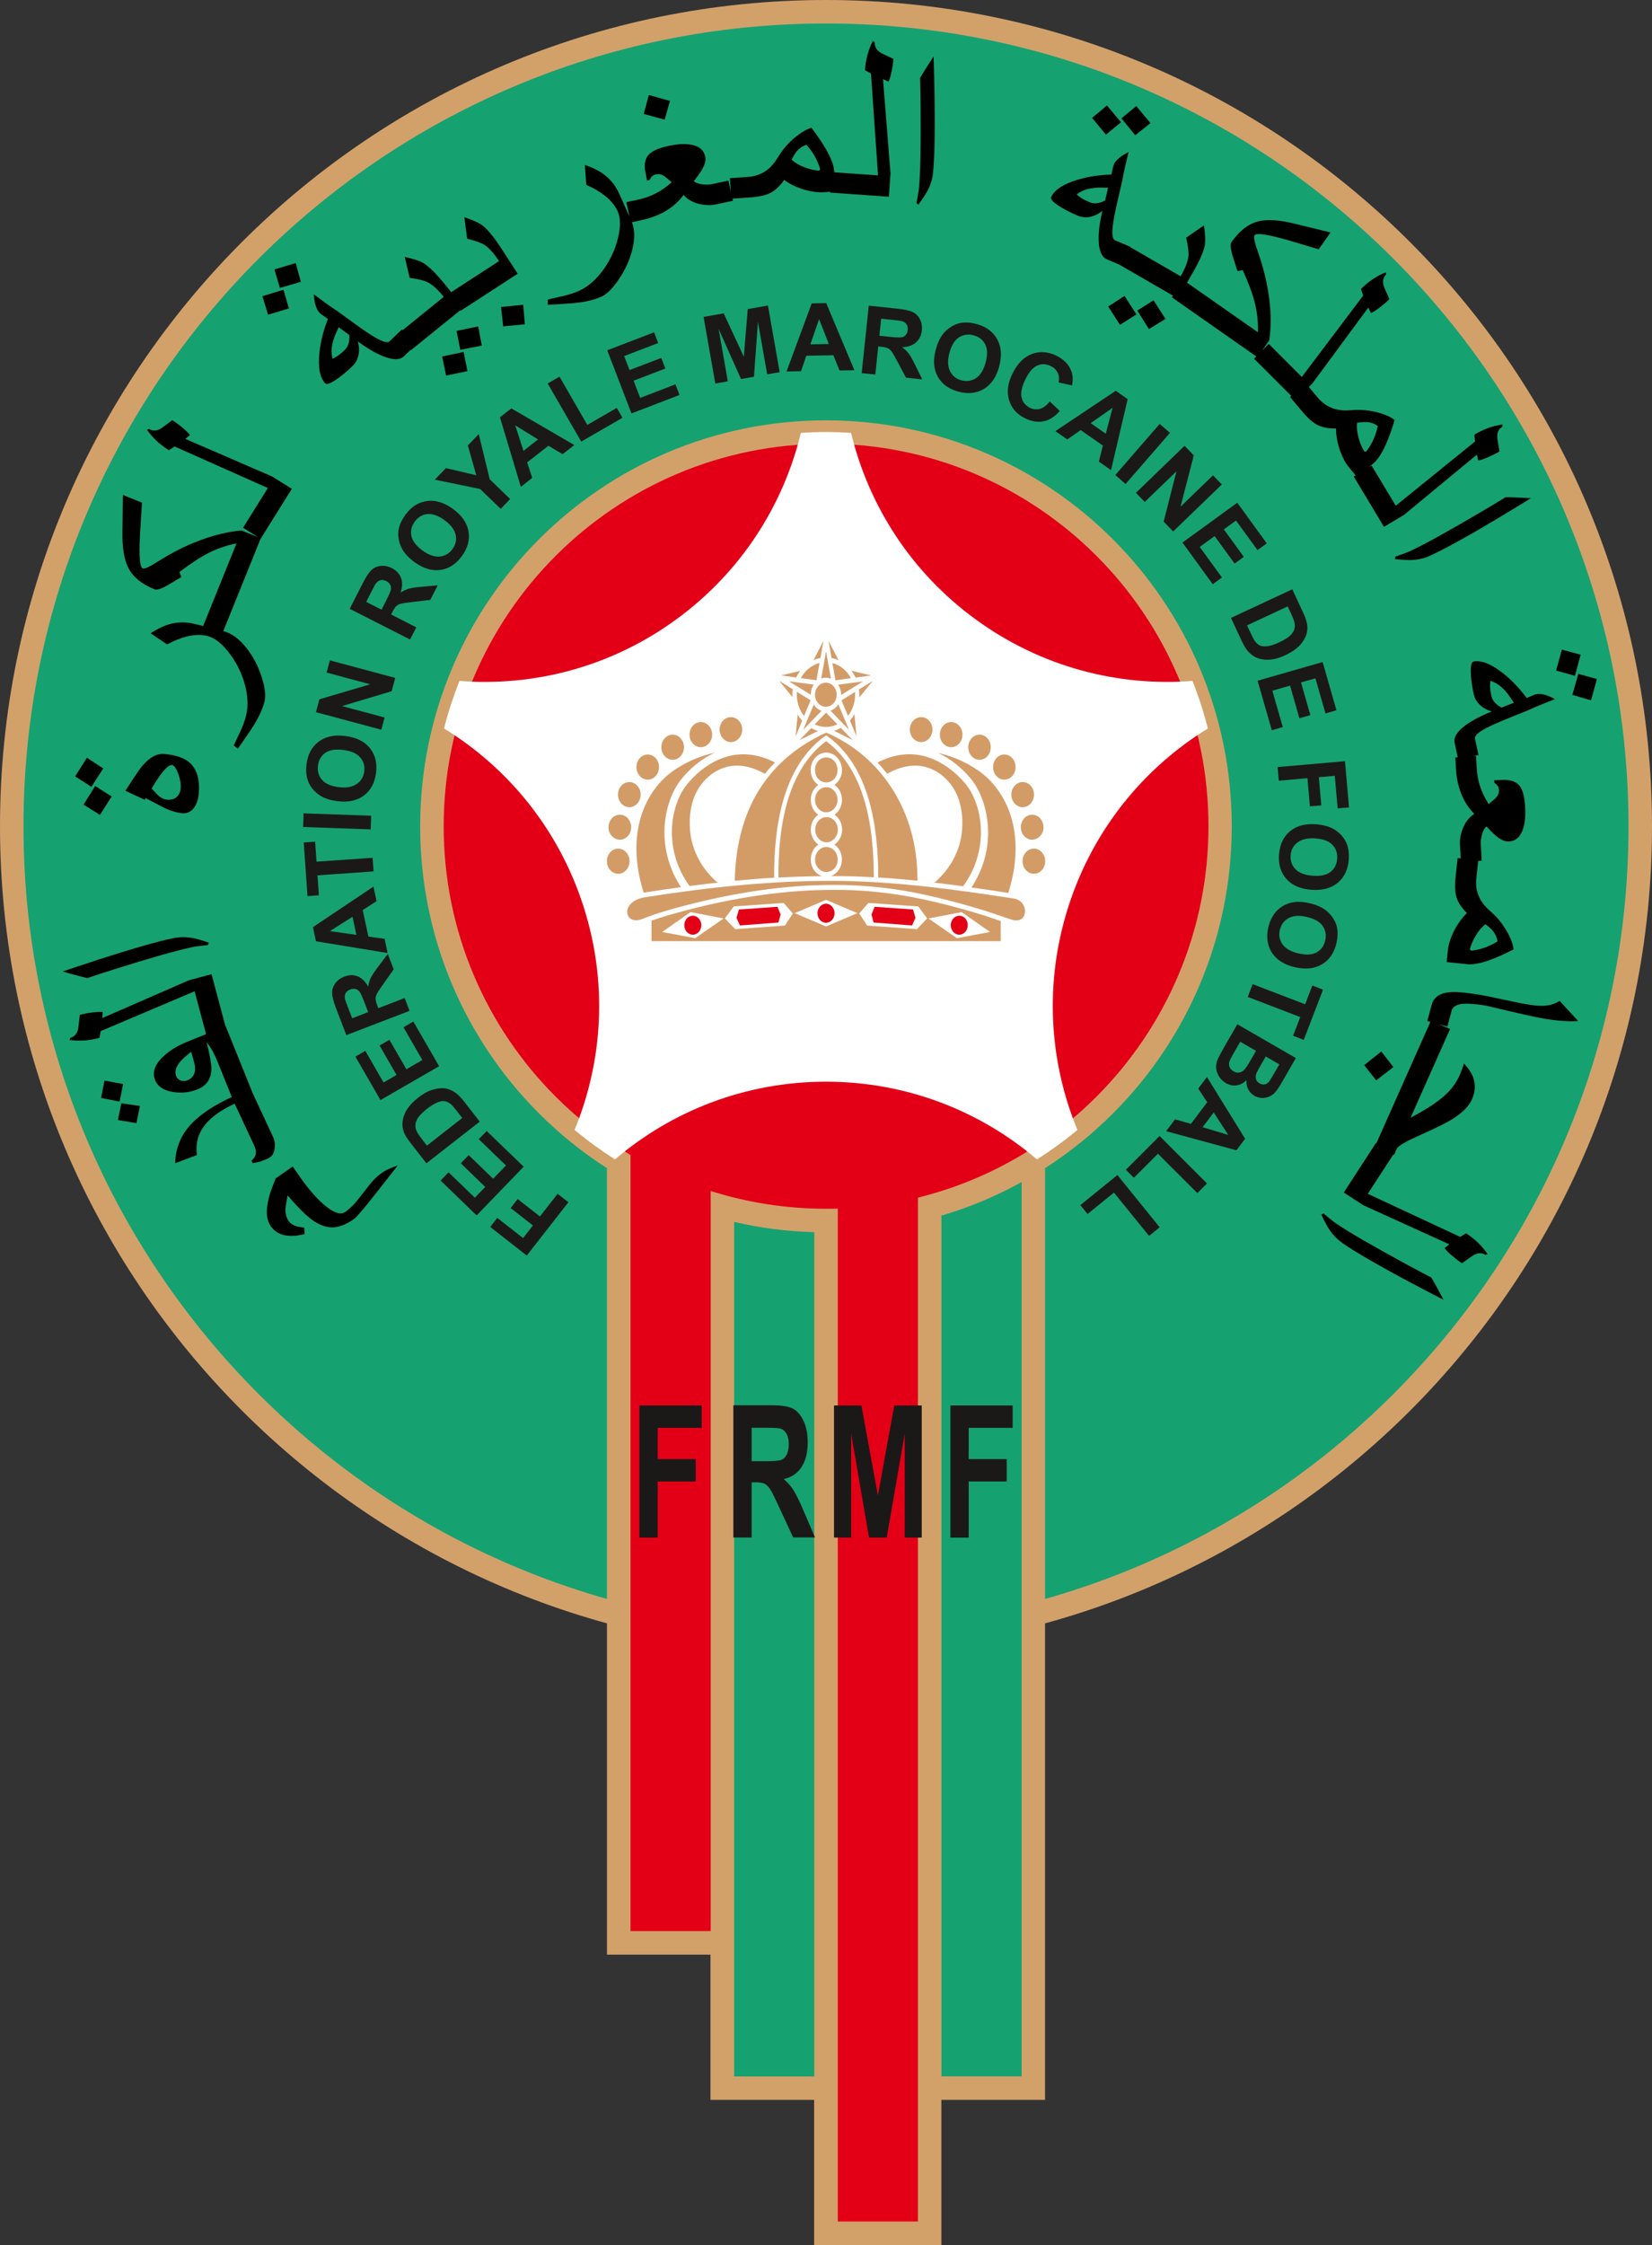 <svg viewBox="0 0 236.33 321.04" xmlns="http://www.w3.org/2000/svg" id="svg906">
  <rect x="0" y="0" width="236.33" height="321.04" fill="#333333" stroke="none"/>
  <defs>
    <style>
      .cls-1 {
        fill: #fff;
      }

      .cls-1, .cls-2, .cls-3, .cls-4, .cls-5, .cls-6, .cls-7 {
        fill-rule: evenodd;
      }

      .cls-2 {
        fill: #1b1918;
      }

      .cls-4 {
        fill: #d2a16a;
      }

      .cls-5 {
        fill: #16a171;
      }

      .cls-6 {
        fill: #e30016;
      }

      .cls-7 {
        fill: #d39c67;
      }
    </style>
  </defs>
  <g id="g2304">
    <path d="M118.17,0h0c32.63,0,62.17,13.24,83.55,34.62,21.38,21.38,34.6,50.91,34.61,83.54h0v.02h0c0,32.63-13.23,62.17-34.61,83.55-21.38,21.38-50.91,34.6-83.54,34.61h0s-.01,0-.01,0h0c-32.63,0-62.17-13.24-83.55-34.62C13.24,180.34.01,150.8,0,118.18h0v-.02h0c0-32.63,13.23-62.17,34.61-83.55C55.99,13.24,85.53.01,118.15,0h0s.01,0,.01,0Z" class="cls-4" id="path824"></path>
    <path d="M118.17,3.36h0s0,0,0,0h-.01c-31.68,0-60.38,12.85-81.16,33.63C16.21,57.77,3.36,86.47,3.36,118.16h0v.02h0c0,31.69,12.86,60.38,33.63,81.16,20.78,20.78,49.48,33.64,81.17,33.64h0s0,0,0,0h.01c31.69,0,60.38-12.85,81.16-33.63,20.78-20.78,33.64-49.48,33.64-81.17h0v-.02h0c0-31.68-12.86-60.38-33.63-81.16C178.57,16.21,149.86,3.36,118.17,3.36h0Z" class="cls-5" id="path826"></path>
    <path d="M101.66,279.51h-14.83v-112.46c-3.52-2.26-6.78-4.89-9.72-7.83-10.5-10.5-17-25.01-17-41.04h0v-.02h0c0-16.03,6.5-30.55,17-41.05,10.5-10.5,25.01-17,41.04-17h0s.01,0,.01,0h0c16.03,0,30.55,6.51,41.05,17.01,10.5,10.5,17,25.01,17,41.04h0v.02h0c0,16.03-6.5,30.55-17,41.05-2.94,2.94-6.2,5.56-9.71,7.82v133.23h-14.83v20.77h-18.2v-20.77h-14.83v-20.77Z" class="cls-4" id="path828"></path>
    <path d="M118.17,63.46h0s0,0,0,0h-.01c-15.09,0-28.76,6.12-38.66,16.02-9.9,9.9-16.03,23.58-16.03,38.67h0v.02h0c0,15.09,6.13,28.76,16.03,38.66,3.2,3.2,6.8,6,10.7,8.33v110.98h11.47v-105.83c5.21,1.65,10.75,2.54,16.5,2.54h0s0,0,0,0h.01c.56,0,1.11,0,1.67-.02v144.84h11.47v-146.41c9.82-2.43,18.6-7.5,25.53-14.43,9.9-9.9,16.03-23.58,16.03-38.67h0v-.02h0c0-15.09-6.13-28.76-16.03-38.66-9.9-9.9-23.58-16.03-38.67-16.03h0Z" class="cls-6" id="path830"></path>
    <path d="M105.02,174.73v122.2h11.47v-120.73c-3.93-.11-7.77-.61-11.47-1.47Z" class="cls-5" id="path834"></path>
    <path d="M134.68,173.84v123.08h11.47v-127.88c-3.61,1.99-7.44,3.6-11.47,4.79Z" class="cls-5" id="path836"></path>
    <path d="M118.17,61.78c1.2,0,2.39.04,3.58.12,2.51,10.38,8.58,19.96,17.89,26.72,9.32,6.77,20.3,9.58,30.95,8.75.88,2.2,1.61,4.47,2.21,6.8-9.1,5.59-16.34,14.33-19.9,25.28-3.56,10.95-2.84,22.26,1.23,32.13-1.83,1.52-3.77,2.93-5.79,4.21-8.13-6.93-18.66-11.11-30.18-11.11s-22.05,4.18-30.18,11.11c-2.02-1.28-3.95-2.69-5.79-4.21,4.08-9.87,4.79-21.18,1.23-32.13-3.56-10.96-10.79-19.69-19.9-25.28.59-2.33,1.34-4.6,2.21-6.8,10.65.83,21.64-1.98,30.95-8.75,9.31-6.77,15.38-16.34,17.89-26.72,1.18-.07,2.37-.12,3.58-.12h0Z" class="cls-1" id="path838"></path>
  </g>
  <g id="g2287">
    <g id="g2213">
      <path d="M81.32,171.91l-5.96,7.63-5.23-4.09,1.01-1.29,3.69,2.88,1.41-1.8-3.19-2.49,1.01-1.29,3.18,2.49,2.53-3.24,1.54,1.2Z" class="cls-2" id="path832"></path>
      <path d="M172.67,154l-1.25,1.66,1.28,1.96-2.33,3.09-2.27-.65-1.28,1.7,10.06,2.73,1.24-1.65-5.46-8.84ZM173.63,159.08l2.08,3.21-3.67-1.1,1.59-2.11Z" class="cls-2" id="path1341"></path>
      <path d="M177.01,146.47l-1.65,2.85c-.62,1.08-.99,1.78-1.12,2.07-.21.48-.3.94-.26,1.37.04.43.19.84.44,1.22.26.39.58.69.96.91.48.28.98.39,1.5.32.51-.07,1-.32,1.44-.74-.04.46.04.89.24,1.29.21.4.51.71.9.94.36.21.74.31,1.13.31.39,0,.75-.08,1.07-.24.32-.16.61-.38.85-.68.24-.29.56-.77.94-1.44l1.93-3.35-8.38-4.84ZM177.44,148.98l2.24,1.29-.79,1.37c-.44.77-.77,1.25-.99,1.43-.21.18-.44.28-.69.31-.25.02-.49-.04-.75-.19-.3-.17-.49-.39-.58-.65-.08-.26-.08-.53.02-.81.06-.18.27-.58.62-1.19l.9-1.56ZM181.08,151.08l1.94,1.12-.56.97c-.46.8-.75,1.27-.86,1.43-.2.26-.42.42-.66.47-.24.05-.49,0-.76-.15-.27-.16-.44-.36-.51-.63-.07-.26-.04-.55.09-.86.07-.17.3-.59.68-1.25l.64-1.11Z" class="cls-2" id="path1335"></path>
      <path d="M185.73,128.96c-.83.01-1.57.22-2.23.61-1.05.63-1.73,1.65-2.06,3.05-.32,1.38-.14,2.59.52,3.62.67,1.03,1.77,1.72,3.29,2.07,1.53.35,2.83.21,3.88-.42,1.06-.63,1.74-1.65,2.06-3.04.18-.77.21-1.47.1-2.12-.08-.48-.27-.95-.57-1.41-.3-.46-.66-.85-1.09-1.18-.59-.44-1.36-.77-2.32-.99-.56-.13-1.09-.19-1.59-.18ZM185.82,130.97c.34,0,.72.06,1.12.15,1.09.25,1.84.68,2.27,1.28.43.61.55,1.3.37,2.09-.18.78-.59,1.35-1.23,1.7-.64.35-1.5.4-2.58.15-1.09-.25-1.86-.69-2.29-1.3-.44-.61-.56-1.3-.39-2.06.18-.76.59-1.32,1.26-1.69.42-.23.91-.34,1.48-.33Z" class="cls-2" id="path1329"></path>
      <path d="M187.67,117.85c-1.28,0-2.33.35-3.15,1.04-.93.79-1.45,1.9-1.55,3.33-.1,1.42.26,2.58,1.08,3.49.82.91,2.01,1.42,3.57,1.53,1.57.11,2.83-.23,3.77-1.02.94-.79,1.46-1.9,1.56-3.32.06-.79-.02-1.49-.24-2.11-.16-.46-.42-.9-.78-1.31-.37-.41-.79-.74-1.26-.99-.65-.34-1.46-.55-2.45-.62-.19-.01-.38-.02-.56-.02h0ZM187.76,119.87c.13,0,.26,0,.4.02,1.11.08,1.93.38,2.44.91.52.53.75,1.2.69,2-.06.8-.37,1.43-.95,1.88-.58.45-1.42.63-2.53.55-1.12-.08-1.94-.39-2.47-.92-.53-.54-.76-1.2-.71-1.97.05-.78.38-1.4.98-1.86.53-.41,1.24-.61,2.14-.6h0Z" class="cls-2" id="path1325"></path>
      <path d="M184.87,84.27l-8.77,4.09,1.55,3.33c.31.65.61,1.15.92,1.48.41.44.84.75,1.28.92.58.22,1.25.3,1.99.22.61-.06,1.27-.27,1.99-.6.82-.38,1.47-.8,1.94-1.25.47-.45.81-.95,1.03-1.5.22-.55.28-1.11.19-1.7-.07-.44-.27-1.02-.61-1.75l-1.51-3.24ZM184.22,86.73l.37.79c.34.72.54,1.22.59,1.49.08.36.07.7-.03,1.01-.1.31-.31.61-.62.9-.31.29-.8.59-1.48.91-.68.32-1.24.51-1.69.57-.45.06-.8.04-1.06-.07-.26-.11-.49-.29-.7-.55-.16-.19-.35-.54-.58-1.03l-.62-1.32,5.81-2.71Z" class="cls-2" id="path1317"></path>
      <path d="M159.62,55.88l-8.64,5.77,1.7,1.19,1.92-1.34,3.17,2.22-.57,2.29,1.74,1.22,2.38-10.15-1.69-1.19ZM159.16,58.31l-.97,3.71-2.16-1.51,3.13-2.19Z" class="cls-2" id="path1307"></path>
      <path d="M138.07,46.12c-.17,0-.34.02-.5.04-.49.06-.96.24-1.43.52-.47.28-.87.63-1.21,1.05-.46.57-.81,1.33-1.07,2.29-.4,1.49-.3,2.77.29,3.83.59,1.07,1.58,1.79,2.98,2.16,1.37.37,2.58.23,3.63-.4,1.05-.63,1.78-1.7,2.18-3.21.41-1.52.31-2.82-.29-3.9-.6-1.08-1.59-1.8-2.96-2.17-.57-.15-1.11-.23-1.62-.21h0ZM138.57,47.84c.23,0,.46.04.71.11.78.21,1.33.64,1.66,1.29.33.65.35,1.52.06,2.59-.29,1.08-.75,1.83-1.38,2.24-.63.41-1.32.52-2.07.32-.75-.2-1.3-.64-1.64-1.32-.34-.68-.37-1.55-.09-2.6.29-1.08.74-1.82,1.36-2.22.43-.28.89-.41,1.39-.4Z" class="cls-2" id="path1301"></path>
      <path d="M124.28,43.73l-1.01,9.63,1.95.2.42-4.02.39.04c.45.05.77.12.97.21.2.1.38.25.54.46.16.21.45.72.88,1.52l1.19,2.24,2.32.24-.98-2c-.39-.8-.7-1.36-.94-1.68-.24-.32-.56-.63-.96-.92.86-.03,1.53-.26,2-.69.47-.43.75-1,.83-1.72.06-.57-.03-1.09-.26-1.56-.23-.47-.58-.82-1.02-1.04-.45-.22-1.19-.39-2.22-.5l-4.09-.43ZM126.06,45.57l1.51.16c.79.08,1.26.14,1.42.18.31.09.54.24.69.46.15.22.21.49.18.81-.03.29-.12.52-.27.7-.15.18-.35.3-.59.35-.24.05-.83.03-1.76-.07l-1.44-.15.26-2.44Z" class="cls-2" id="path1297"></path>
      <path d="M118.19,43.34l-2.07.04-3.6,9.74,2.07-.04.76-2.21,3.87-.07.88,2.18,2.13-.04-4.04-9.61ZM117.17,45.62l1.4,3.57-2.64.05,1.25-3.61Z" class="cls-2" id="path1293"></path>
      <path d="M73.15,58.4l-1.63,1.27,2.99,9.95,1.63-1.28-.73-2.22,3.05-2.38,2.02,1.21,1.68-1.31-9.01-5.24ZM73.71,60.83l3.26,2.01-2.08,1.63-1.18-3.64Z" class="cls-2" id="path1283"></path>
      <path d="M61.52,71.61c-.15,0-.31.02-.46.04-1.22.17-2.25.83-3.08,1.99-.46.64-.77,1.27-.92,1.91-.11.48-.12.99-.03,1.52.09.54.28,1.04.54,1.51.37.63.95,1.24,1.75,1.82,1.25.9,2.47,1.27,3.69,1.1,1.21-.17,2.24-.84,3.08-2,.83-1.15,1.14-2.33.93-3.53-.22-1.21-.95-2.27-2.22-3.19-1.12-.81-2.21-1.2-3.28-1.17h0ZM61.28,73.5c.69-.02,1.46.27,2.3.88.91.66,1.44,1.36,1.6,2.09.16.74.01,1.42-.45,2.05-.46.63-1.06.99-1.82,1.06-.75.07-1.58-.21-2.46-.85-.9-.66-1.43-1.35-1.59-2.07-.16-.72,0-1.41.47-2.06.47-.65,1.07-1.02,1.8-1.09.05,0,.09,0,.14,0h0Z" class="cls-2" id="path1277"></path>
      <path d="M54.7,80.91c-.07,0-.13,0-.2.01-.52.05-.97.24-1.34.58-.37.34-.79.97-1.26,1.89l-1.87,3.67,8.63,4.39.89-1.74-3.6-1.84.18-.35c.21-.4.39-.68.54-.83.16-.15.37-.27.63-.34.26-.08.84-.17,1.74-.27l2.52-.3,1.06-2.08-2.22.2c-.88.07-1.52.17-1.9.28-.39.11-.79.3-1.2.56.28-.81.3-1.52.07-2.11-.23-.59-.67-1.06-1.31-1.39-.45-.23-.9-.34-1.36-.33h0ZM54.62,82.94c.2,0,.41.04.63.15.26.13.44.3.56.51.11.21.15.43.12.67-.04.24-.27.78-.69,1.62l-.66,1.29-2.19-1.11.69-1.36c.36-.71.59-1.13.68-1.26.19-.26.42-.42.67-.48.06-.02.13-.02.2-.03h0Z" class="cls-2" id="path1273"></path>
      <path d="M48.55,105.18c-1.18-.01-2.17.28-2.97.88-.98.74-1.56,1.82-1.73,3.24-.1.78-.06,1.49.13,2.12.13.47.37.92.71,1.35.34.43.75.78,1.21,1.06.63.38,1.43.62,2.41.74,1.53.19,2.78-.09,3.76-.82.97-.74,1.55-1.82,1.73-3.25.17-1.41-.13-2.59-.9-3.54-.77-.95-1.94-1.52-3.49-1.71-.29-.04-.58-.06-.85-.06h0ZM48.32,107.19c.24,0,.5.02.78.05,1.11.14,1.92.49,2.41,1.05.5.57.7,1.23.6,2.01-.1.77-.45,1.38-1.08,1.81-.62.43-1.48.58-2.57.45-1.11-.14-1.9-.48-2.39-1.04-.49-.56-.68-1.24-.58-2.04.1-.8.45-1.41,1.05-1.82.45-.31,1.04-.47,1.77-.47Z" class="cls-2" id="path1267"></path>
      <path d="M53.43,126.78l-8.66,5.8.43,2.02,10.25,1.68-.43-2.03-2.32-.32-.81-3.79,1.98-1.28-.44-2.08ZM50.43,131.1l.55,2.58-3.79-.53,3.24-2.05Z" class="cls-2" id="path1259"></path>
      <path d="M55.46,136.43l-1.34,1.78c-.54.71-.89,1.24-1.07,1.6-.18.36-.3.79-.38,1.27-.42-.75-.93-1.24-1.52-1.47-.59-.23-1.23-.21-1.91.05-.53.2-.96.52-1.27.94-.31.42-.47.88-.46,1.38,0,.5.19,1.23.56,2.2l1.48,3.84,9.04-3.47-.7-1.83-3.77,1.45-.14-.37c-.16-.42-.25-.74-.25-.96,0-.22.05-.45.17-.69.12-.24.44-.73.96-1.47l1.46-2.07-.84-2.18ZM50.56,141.39c.09,0,.18,0,.27.03.23.05.42.18.58.36.16.19.4.72.74,1.6l.52,1.35-2.29.88-.55-1.42c-.28-.74-.44-1.19-.48-1.34-.06-.32-.03-.59.09-.82.12-.23.34-.41.64-.53.17-.06.33-.1.48-.1Z" class="cls-2" id="path1255"></path>
      <path d="M63.2,155.62c-.48,0-.98.09-1.51.27-.58.2-1.18.54-1.81,1.03-.72.56-1.25,1.11-1.61,1.66-.36.55-.58,1.11-.66,1.69-.09.58-.02,1.15.2,1.7.16.41.49.93.99,1.56l2.2,2.82,7.63-5.96-2.26-2.9c-.45-.57-.85-.98-1.23-1.24-.5-.34-.99-.54-1.45-.61-.15-.02-.31-.03-.47-.03h0ZM63.41,157.45c.08,0,.15,0,.22.02.28.05.55.17.8.37.2.15.47.45.8.88l.9,1.15-5.05,3.95-.54-.69c-.49-.63-.8-1.07-.91-1.32-.16-.34-.23-.67-.2-1,.03-.32.16-.66.4-1.01.24-.35.65-.76,1.23-1.22.59-.46,1.1-.77,1.52-.94.32-.12.59-.19.83-.19h0Z" class="cls-2" id="path1249"></path>
      <path d="M159.86,168.04l6.04,7.46-1.52,1.23-5.02-6.19-3.78,3.06-1.03-1.27,5.29-4.29Z" class="cls-2" id="path1347"></path>
      <path d="M165.88,162.44l6.79,6.79-1.38,1.38-5.64-5.63-3.44,3.44-1.15-1.15,4.82-4.82Z" class="cls-2" id="path1345"></path>
      <path d="M179.2,140.73l7.51,2.88,1.03-2.68,1.53.59-2.76,7.18-1.53-.59,1.03-2.67-7.51-2.88.7-1.83Z" class="cls-2" id="path1333"></path>
      <path d="M182.77,109.69l9.64-.84.58,6.61-1.63.14-.41-4.66-2.28.2.35,4.03-1.63.14-.35-4.03-4.1.36-.17-1.95Z" class="cls-2" id="path1323"></path>
      <path d="M179.91,97.34l9.3-2.67,1.98,6.9-1.57.45-1.44-5.02-2.06.59,1.34,4.67-1.57.45-1.34-4.67-2.53.73,1.49,5.2-1.57.45-2.03-7.08Z" class="cls-2" id="path1321"></path>
      <path d="M169.17,77.58l7.83-5.69,4.22,5.81-1.33.96-3.07-4.22-1.74,1.26,2.86,3.93-1.32.96-2.86-3.93-2.13,1.55,3.18,4.37-1.32.96-4.33-5.95Z" class="cls-2" id="path1315"></path>
      <path d="M162.5,70.48l6.96-6.73,1.32,1.37-1.9,7.34,4.65-4.49,1.26,1.31-6.96,6.72-1.36-1.41,1.83-7.19-4.54,4.38-1.26-1.31Z" class="cls-2" id="path1313"></path>
      <path d="M159.55,67.93l6.35-7.31,1.47,1.28-6.35,7.31-1.47-1.28Z" class="cls-2" id="path1311"></path>
      <path d="M150.17,57.4l1.44,1.37c-.73.82-1.5,1.32-2.33,1.48-.83.16-1.71.02-2.65-.44-1.15-.56-1.91-1.42-2.27-2.57-.36-1.15-.2-2.41.46-3.78.71-1.45,1.63-2.39,2.77-2.83,1.14-.44,2.32-.36,3.54.24,1.06.52,1.78,1.25,2.13,2.21.22.57.25,1.24.11,2.04l-1.94-.43c.12-.5.08-.96-.12-1.38-.2-.42-.53-.74-1-.97-.64-.31-1.28-.34-1.91-.07-.63.27-1.19.92-1.7,1.96-.54,1.1-.72,1.98-.55,2.64.17.66.57,1.14,1.2,1.45.47.23.94.28,1.42.14.48-.13.95-.48,1.41-1.05h0Z" class="cls-2" id="path1305"></path>
      <path d="M102.33,54.85l-1.68-9.53,2.88-.51,2.88,6.2.56-6.81,2.89-.51,1.68,9.53-1.79.31-1.32-7.5-.57,7.84-1.85.33-3.21-7.17,1.32,7.5-1.79.31Z" class="cls-2" id="path1291"></path>
      <path d="M90.34,59.13l-3.47-9.04,6.7-2.57.59,1.53-4.87,1.87.77,2,4.54-1.74.58,1.52-4.54,1.74.94,2.46,5.05-1.94.58,1.52-6.87,2.64Z" class="cls-2" id="path1289"></path>
      <path d="M83.15,63.15l-4.8-8.31,1.69-.98,3.98,6.9,4.21-2.43.82,1.41-5.9,3.41Z" class="cls-2" id="path1287"></path>
      <path d="M71.62,72.76l-2.93-2.83-6.49-1.34,1.59-1.65,4.34,1.02-1.2-4.26,1.56-1.62,1.57,6.46,2.92,2.82-1.35,1.4Z" class="cls-2" id="path1281"></path>
      <path d="M54.55,104.35l-9.35-2.51.49-1.84,7.27-2.15-6.24-1.67.47-1.75,9.35,2.51-.51,1.9-7.11,2.13,6.1,1.63-.47,1.75Z" class="cls-2" id="path1271"></path>
      <path d="M53.03,118.6l-9.67-.34.07-1.95,9.67.34-.07,1.95Z" class="cls-2" id="path1265"></path>
      <path d="M53.44,124.61l-8.02.56.2,2.86-1.63.11-.54-7.67,1.63-.11.2,2.86,8.02-.56.14,1.95Z" class="cls-2" id="path1263"></path>
      <path d="M62.81,152.47l-8.38,4.84-3.59-6.22,1.42-.82,2.61,4.52,1.86-1.07-2.43-4.21,1.41-.82,2.43,4.21,2.28-1.32-2.7-4.68,1.41-.82,3.68,6.37Z" class="cls-2" id="path1253"></path>
      <path d="M74.91,166.84l-6.72,6.96-5.16-4.98,1.14-1.18,3.76,3.63,1.49-1.54-3.5-3.38,1.13-1.17,3.5,3.38,1.83-1.9-3.89-3.76,1.13-1.17,5.3,5.11Z" class="cls-2" id="path1247"></path>
    </g>
    <g id="g2008">
      <path d="M211.26,94.55c-.16,0-.31.02-.46.05-.27.06-.4.53-.39,1.42,0,.88.14,1.97.42,3.25.12.56.41,1.07.86,1.51.46.44,1.03.76,1.72.96-1.55.62-2.79,1.27-3.71,1.94-1.24.9-1.78,1.75-1.6,2.55l.44,2.06-.34.02.08,1.53c.08,1.51.38,2.86.92,4.03.42.96,1,1.79,1.72,2.52-.73.45-1.28,1.14-1.65,2.07-.31.78-.45,1.54-.41,2.28l.11,2.02-.45-.05-.28,2.64c-.14,1.31-.09,2.32.15,3.04.24.72.73,1.45,1.46,2.18-.78.77-1.42,1.68-1.93,2.73-.43.91-.7,1.75-.78,2.51l-.19,1.76,2.95.31c.8.08,1.88-.11,3.23-.6,1-.36,2.13-.87,3.4-1.52-.1-.78-.43-1.66-.99-2.63-.63-1.08-1.4-2.02-2.32-2.81-.68-.59-1.19-1.21-1.53-1.87-.44-.86-.6-1.8-.49-2.83l.26-2.51.5-.03-.13-2.5c-.02-.35.05-.8.2-1.32.15-.52.36-.88.62-1.08.72.78,1.29,1.32,1.69,1.6.54.4,1.06.58,1.54.55.92-.05,1.58-.61,1.96-1.69.3-.82.42-1.87.35-3.16-.08-1.49-.34-2.52-.8-3.1-.5-.63-1.37-.92-2.62-.85l-1.01.05.02.36c.26.18.43.34.52.5.08.15.13.33.14.53.02.45-.17.88-.59,1.26l-.88.76c-.57-.87-.99-1.76-1.28-2.68-.25-.81-.4-1.68-.45-2.64l-.08-1.53-.52.03.87-.19-.51-2.38c-.08-.36.43-.85,1.51-1.43.71-.38,1.82-.88,3.34-1.49l2.76-1.11c.65-.31,1.29-.58,1.92-.83.62-.25,1.26-.51,1.92-.77-.47-.26-.92-.45-1.34-.58-.52-.16-.97-.2-1.35-.12-.09.02-.31.1-.68.26-.36.15-.58.25-.67.29-1.26-1.68-2.6-3.02-4.03-4.02-1.2-.84-2.24-1.26-3.11-1.24h0ZM213.23,97.35c.69.25,1.28.61,1.77,1.09.49.47,1.01,1.16,1.56,2.05l-1.75.7c-.83-.45-1.32-1.01-1.46-1.68-.12-.55-.18-.98-.19-1.3,0-.33,0-.61.06-.87ZM212.5,132.16c.53.4.9.73,1.11,1.01.33.41.54.9.62,1.45-.61.37-1.2.66-1.75.86-.67.24-1.33.4-2,.47l-.21-.17c.15-.65.44-1.32.87-2.03.43-.7.88-1.24,1.37-1.59Z" class="cls-3" id="path1720"></path>
      <path d="M161.45,21.74c-.49.24-.9.5-1.25.77-.43.34-.72.68-.87,1.04-.03.08-.1.32-.18.7-.08.38-.13.62-.15.71-2.1.07-3.97.4-5.6,1-1.64.59-2.65,1.35-3.03,2.24-.11.25.2.63.94,1.13.73.5,1.69,1.01,2.9,1.52.53.22,1.11.27,1.73.16.62-.12,1.21-.41,1.77-.86-.39,1.62-.57,3.01-.54,4.15.03,1.53.42,2.46,1.17,2.78l1.75.74h0s7.71,4.46,7.71,4.46l-.16.23,12.08,8.46-.32.32,5.33,5.33-.18.15,1.71,2.04c.85,1.01,1.61,1.68,2.29,2,.68.32,1.54.48,2.58.47,0,1.1.22,2.19.62,3.29.35.95.77,1.72,1.26,2.3l.92,1.1-.27.16,4.33,7.21,2.87-1.72,10.42-8.61.19.84c.34-.05.8-.21,1.41-.47.6-.26,1.14-.53,1.63-.82-.1-.61-.2-1.22-.3-1.83-.1-.8.14-1.37.7-1.71l.03-.32c-.69.1-1.37.27-2.03.5-.66.24-1.32.56-1.99.96l.09.98-11.34,9.18-3.45-5.74-.42.25.64-.53c.62-.52,1.23-1.43,1.81-2.74.43-.97.86-2.14,1.26-3.51-.63-.47-1.49-.84-2.58-1.11-1.22-.3-2.43-.39-3.64-.28-.89.08-1.7.02-2.41-.2-.92-.28-1.71-.82-2.38-1.61l-1.26-1.51.48-.48,8.02-10.87.39.77c.31-.13.73-.4,1.25-.79.52-.4.98-.79,1.38-1.19-.25-.57-.49-1.14-.74-1.7-.29-.76-.2-1.37.27-1.83l-.05-.31c-.65.26-1.27.59-1.85.98-.58.39-1.15.86-1.7,1.41l.33.93-8.79,11.65-4.73-4.73-.97.97,1.05-1.5c.26-1.83.26-3.77,0-5.82-.23-1.91-.67-3.89-1.34-5.96-.19-.54-.37-1.09-.55-1.63-.28-.86-.35-1.4-.2-1.62.15-.21.82-.2,2.01.03.94.19,2.12.5,3.55.93l3.6,1.07,1.69-2.41-5.01-1.22c-2.25-.57-4.03-.7-5.34-.36-1.42.36-2.69,1.35-3.81,2.95-.19.27-.16.84.07,1.73l.77,2.41.77-.11c.83,1.84,1.41,3.42,1.74,4.74.32,1.32.47,2.7.43,4.14l-10.15-7.1.77-1.33c1.01-1.75,1.6-3.08,1.77-3.99.11-.6.08-1.56-.12-2.86l-2.54,1.74c.27,1.22.38,2.1.33,2.63-.08.77-.45,1.73-1.12,2.9l-7.18-4.15.02-.05-2.24-.95c-.34-.15-.45-.84-.31-2.06.09-.8.32-2,.69-3.59l.67-2.9c.12-.71.27-1.39.42-2.05.15-.65.31-1.32.48-2.02h0ZM157.42,26.83c.34,0,.71,0,1.1.03l-.43,1.83c-.85.42-1.58.5-2.21.23-.51-.22-.9-.41-1.18-.59-.27-.18-.5-.36-.68-.55.6-.42,1.24-.7,1.91-.82.34-.07.72-.11,1.15-.13.11,0,.22,0,.33,0ZM195.01,60.36c.25-.02.46-.01.63,0,.53.05,1.02.24,1.47.56-.16.7-.36,1.32-.6,1.86-.29.65-.64,1.24-1.05,1.77l-.27.03c-.36-.56-.65-1.23-.85-2.03-.21-.79-.28-1.49-.2-2.09.33-.05.62-.09.86-.1h0Z" class="cls-3" id="path1778"></path>
      <path d="M204.61,79.46c-.83.37-1.7.58-2.61.62-.48.03-1.29-.01-2.43-.13l.03-.35c.31-.1.67-.23,1.08-.38.4-.15.68-.25.81-.31,1.08-.48,2.55-1.24,4.4-2.27,1.86-1.03,3.79-2.14,5.79-3.32,1.22-.71,2.45-1.45,3.7-2.22.55,0,1.15.02,1.79.05.65.03,1.26.06,1.83.09-1.11.69-2.63,1.62-4.58,2.79-1.94,1.17-3.7,2.19-5.29,3.07-1.97,1.1-3.48,1.88-4.53,2.35h0Z" class="cls-3" id="path1788"></path>
      <path d="M162.57,44.96l-2.35,1.49-1.68-2.62,2.33-1.51,1.7,2.64Z" class="cls-3" id="path1784"></path>
      <path d="M166.73,45.6l-2.37,1.46-1.66-2.65,2.32-1.47,1.71,2.66Z" class="cls-3" id="path1782"></path>
      <path d="M160.37,17.48l-2.16,1.77-1.98-2.39,2.13-1.78,2.01,2.41Z" class="cls-3" id="path1776"></path>
      <path d="M164.58,17.61l-2.18,1.73-1.97-2.42,2.12-1.75,2.03,2.43Z" class="cls-3" id="path1774"></path>
      <path d="M133.49,24.65c-.1.9-.35,1.76-.77,2.57-.22.43-.66,1.11-1.33,2.04l-.29-.21c.07-.32.14-.7.21-1.12.07-.42.12-.71.14-.86.12-1.17.2-2.83.23-4.95.04-2.13.04-4.35.02-6.67,0-1.41-.03-2.85-.07-4.31.28-.47.59-.99.94-1.53.35-.55.68-1.06.99-1.54.04,1.3.09,3.09.13,5.36.04,2.26.04,4.3.02,6.12-.03,2.25-.11,3.95-.23,5.1h0Z" class="cls-3" id="path1772"></path>
      <path d="M124.85,5.9c-.32.63-.57,1.28-.75,1.95-.18.68-.3,1.4-.36,2.18l.86.49,1.01,14.56-6.27-.44v-.21c-.07-.81-.45-1.83-1.17-3.08-.53-.92-1.23-1.95-2.09-3.08-.75.23-1.55.72-2.41,1.43-.96.81-1.74,1.73-2.37,2.78-.46.77-.99,1.39-1.58,1.84-.77.58-1.67.9-2.7.98l-2.6.18.14,2-.35-1.65-2.45.52c-.35.07-.79.07-1.34,0-.54-.07-.93-.22-1.16-.45.66-.84,1.1-1.48,1.31-1.92.31-.59.41-1.13.31-1.61-.19-.9-.85-1.46-1.98-1.67-.86-.17-1.92-.12-3.17.15-1.46.31-2.43.73-2.93,1.27-.55.59-.69,1.5-.43,2.72l.21.98.35-.08c.14-.28.27-.48.42-.59.14-.1.31-.18.51-.22.44-.09.89.03,1.34.38l.89.75c-.77.7-1.58,1.26-2.44,1.68-.76.37-1.6.66-2.54.85l-1.5.32.43,2.05-1.41-3.16c-.49-1.1-1.16-2-2.02-2.69-.75-.61-1.74-1.12-2.94-1.52l.2,2.84c1.04.46,1.91.96,2.62,1.52.88.69,1.5,1.44,1.87,2.26.43.96.44,2.23.05,3.83-.39,1.6-1.07,3.08-2.03,4.44-1.06,1.49-2.26,2.53-3.59,3.13-.6.27-1.3.5-2.11.69-.8.19-1.57.37-2.32.54v.74c.87-.04,1.74-.09,2.61-.15,1.03-.06,1.89-.16,2.59-.28.93-.16,1.74-.4,2.46-.72.78-.35,1.6-1.16,2.48-2.45.92-1.34,1.56-2.74,1.93-4.2.41-1.57.39-2.91-.03-4.01l1.33-.28c1.48-.32,2.77-.83,3.84-1.53.88-.57,1.62-1.27,2.22-2.09.55.65,1.33,1.09,2.3,1.31.82.18,1.59.2,2.31.05l2.45-.52-.06-.3,2.52-.18c1.32-.09,2.3-.32,2.97-.68.66-.36,1.3-.97,1.9-1.82.89.64,1.9,1.11,3.02,1.43.98.27,1.85.38,2.61.33l.96-.07v.12s8.39.59,8.39.59l.23-3.33-1.07-13.47.8.33c.15-.31.29-.78.43-1.42.13-.64.22-1.24.26-1.81-.56-.27-1.12-.53-1.67-.8-.71-.38-1.04-.9-1-1.56l-.24-.2ZM115.37,20.71c.48.54.86,1.06,1.15,1.57.35.62.62,1.24.81,1.89l-.13.24c-.66-.04-1.38-.2-2.15-.5-.77-.3-1.37-.66-1.81-1.07.3-.59.56-1.01.8-1.27.35-.4.79-.69,1.32-.86Z" class="cls-3" id="path1766"></path>
      <path d="M95.84,14.42l-.75,2.69-3-.82.73-2.7,3.01.84Z" class="cls-3" id="path1768"></path>
      <path d="M74.85,43.58l.23,2.79-3.1.3-.3-2.77,3.16-.32Z" class="cls-3" id="path1764"></path>
      <path d="M66.32,50.34l.55,2.73-3.05.63-.57-2.72,3.07-.65Z" class="cls-3" id="path1762"></path>
      <path d="M68.41,46.68l.51,2.74-3.07.6-.54-2.7,3.09-.64Z" class="cls-3" id="path1760"></path>
      <path d="M66.43,31.08l.4,3.05c1.21.31,2.05.61,2.49.9.65.42,1.34,1.19,2.07,2.31l-6.84,4.44-.84-1.04c-1.27-1.57-2.31-2.6-3.09-3.09-.52-.32-1.43-.63-2.72-.91l.71,2.99c1.24.18,2.1.39,2.57.63.69.35,1.46,1.04,2.3,2.09l-5.9,4.78-.1-.11-1.75,1.69c-.27.26-.94.09-2.01-.52-.7-.4-1.71-1.08-3.04-2.04l-2.4-1.75c-.61-.39-1.17-.79-1.72-1.18-.54-.39-1.1-.8-1.67-1.23.03.54.1,1.02.22,1.45.14.52.35.93.62,1.21.06.06.25.21.58.44.32.22.52.36.6.41-.76,1.96-1.18,3.81-1.27,5.55-.09,1.74.21,2.96.88,3.66.19.2.66.06,1.41-.42.74-.48,1.59-1.17,2.53-2.08.41-.4.69-.91.82-1.53.13-.62.1-1.27-.1-1.97,1.34.99,2.55,1.7,3.61,2.12,1.42.57,2.42.58,3.01,0l.95-.91.04.05,7.07-5.72.05.08,8.15-5.29-2.26-3.49c-1.1-1.7-2.02-2.83-2.75-3.39-.49-.38-1.36-.78-2.6-1.19h0ZM48.46,46.8l1.52,1.11c.05.94-.16,1.65-.65,2.12-.4.39-.74.67-1.01.85-.27.18-.52.32-.77.41-.15-.72-.16-1.41-.01-2.08.14-.67.45-1.47.91-2.41h0Z" class="cls-3" id="path1756"></path>
      <path d="M40.55,41.43l.78,2.68-2.98.89-.81-2.65,3-.91Z" class="cls-3" id="path1754"></path>
      <path d="M42.3,37.61l.74,2.69-3,.87-.78-2.64,3.03-.91Z" class="cls-3" id="path1752"></path>
      <path d="M31.96,90.25c1.2.31,2.32,1.14,3.36,2.49.92,1.19,1.63,2.56,2.12,4.11.48,1.48.61,2.63.4,3.46-.19.76-.51,1.55-.95,2.38-.33.63-.79,1.37-1.37,2.22-.5.72-.99,1.44-1.49,2.14l-.59-.45c.33-.69.66-1.41,1.01-2.16.34-.75.6-1.45.75-2.09.35-1.41.27-3-.25-4.75-.48-1.59-1.23-3.04-2.25-4.34-1.02-1.3-2.03-2.07-3.05-2.32-.87-.22-1.85-.19-2.93.08-.87.21-1.81.59-2.81,1.13l-2.36-1.59c1.06-.69,2.07-1.16,3.01-1.38,1.07-.25,2.19-.23,3.36.06l1.14.28,4.78-11.82c-1.41.28-2.73.74-3.94,1.34-1.21.62-2.62,1.53-4.23,2.76l.28.72-2.18,1.29c-.81.43-1.37.58-1.67.46-1.81-.73-3.06-1.75-3.73-3.05-.62-1.2-.9-2.97-.85-5.28l.06-5.16,2.73,1.1-.23,3.75c-.1,1.49-.14,2.72-.11,3.67.04,1.21.18,1.87.42,1.97.24.1.75-.09,1.53-.56.48-.3.98-.6,1.46-.9,1.86-1.11,3.69-1.99,5.5-2.64,1.94-.71,3.83-1.15,5.67-1.31l2.38.96-2.16-1.35,3.55-5.68-13.33-5.94-.83.53c-.67-.42-1.25-.86-1.76-1.34-.51-.48-.97-1.01-1.37-1.58l.29-.12c.56.35,1.17.3,1.84-.15.49-.36.99-.73,1.49-1.1.48.3.97.66,1.47,1.08.5.42.86.77,1.06,1.04l-.67.55,12.4,5.37,2.84,1.77-4.46,7.14h-.01s-5.33,13.19-5.33,13.19Z" class="cls-3" id="path1750"></path>
      <path d="M23.22,107.81c-.94,0-1.92.59-2.93,1.79-.31.37-1.1,1.53-2.35,3.48l2.78,1.29.09-.25c.86.45,1.71.9,2.57,1.34,1,.49,1.91.76,2.7.83.69.06,1.25-.21,1.68-.79.37-.52.6-1.19.67-2.01.19-2.14-.31-3.66-1.49-4.58-.75-.59-1.93-.96-3.53-1.1-.06,0-.13,0-.19,0h0ZM24.57,109.41s.03,0,.04,0c.3.03.59.43.88,1.2.29.78.41,1.48.36,2.12-.05.54-.25.96-.6,1.26-.35.3-.81.41-1.39.36-.39-.03-.8-.23-1.22-.59-.12-.11-.45-.45-.95-1.01.34-.58.69-1.13,1.05-1.64.8-1.15,1.41-1.72,1.84-1.72h0Z" class="cls-3" id="path1746"></path>
      <path d="M13.62,112.4l2.35,1.5-1.67,2.63-2.35-1.47,1.67-2.66Z" class="cls-3" id="path1744"></path>
      <path d="M12.44,108.36l2.33,1.53-1.7,2.62-2.32-1.49,1.69-2.67Z" class="cls-3" id="path1742"></path>
      <path d="M24.83,134.15c.89-.17,1.78-.18,2.69-.02.48.08,1.26.3,2.34.67l-.11.34c-.33.03-.71.07-1.14.13-.43.05-.72.09-.86.12-1.16.23-2.76.64-4.8,1.22-2.05.59-4.18,1.23-6.39,1.93-1.34.42-2.71.86-4.1,1.33-.53-.13-1.11-.28-1.73-.45-.63-.17-1.21-.34-1.76-.5,1.23-.42,2.93-.99,5.09-1.69,2.15-.7,4.1-1.3,5.85-1.81,2.16-.63,3.81-1.05,4.94-1.27h0Z" class="cls-3" id="path1740"></path>
      <path d="M17.36,157.77l2.65.38-.49,2.46-2.65-.45.49-2.38Z" class="cls-3" id="path1736"></path>
      <path d="M14.95,154.53l2.66.49-.5,2.5-2.65-.51.49-2.47Z" class="cls-3" id="path1734"></path>
      <path d="M30.25,139.31l-3.23.87-12.38,5.4.05-.86c-.34-.04-.83-.02-1.48.06-.65.08-1.24.2-1.79.34-.07.61-.14,1.23-.21,1.84-.13.8-.51,1.28-1.15,1.45l-.11.3c.69.1,1.39.12,2.09.08.7-.05,1.42-.17,2.18-.37l.18-.97,13.44-5.7,1.64,6.13-2.65,1.07c-1.48.6-2.67,1.33-3.57,2.22-1.14,1.11-1.5,2.21-1.07,3.28.38.94,1.25,1.51,2.62,1.71,1.21.19,2.37.05,3.48-.4,1.26-.51,1.91-1.47,1.95-2.9.02-.63-.21-1.91-.68-3.83.37.48.68.93.91,1.37.23.44.48.99.74,1.64l1.95,4.83-.04.02c-2.49,1.16-4.37,2.4-5.64,3.71-1.57,1.63-2.38,3.55-2.42,5.74l3.11-1.17c-.23-1.71.2-3.21,1.31-4.5.88-1.04,2.24-1.99,4.09-2.85l2.79,5.98c.2.43.28.81.24,1.13-.04.39-.25.73-.62,1.05l.16.35c.43-.07.82-.15,1.16-.26.34-.11.7-.25,1.09-.43.46-.22.75-.64.88-1.27.12-.62.05-1.23-.22-1.82l-2.89-6.2h0s-3.88-9.61-3.88-9.61h-.03s-1.99-7.43-1.99-7.43ZM27.34,150.39c.35,1.14.54,1.87.56,2.2.07.94-.3,1.58-1.1,1.9-.32.13-.64.13-.95.02-.32-.12-.53-.33-.65-.62-.25-.61-.06-1.29.55-2.04.33-.39.86-.87,1.6-1.46Z" class="cls-3" id="path1732"></path>
      <path d="M192.05,177.75c-.74-.52-1.37-1.16-1.88-1.92-.28-.4-.66-1.11-1.14-2.15l.32-.15c.25.22.54.46.88.73.34.27.56.45.68.54.97.68,2.38,1.54,4.22,2.61,1.85,1.06,3.79,2.15,5.82,3.25,1.24.67,2.51,1.35,3.81,2.03.28.47.58.99.88,1.56.31.57.6,1.11.86,1.61-1.16-.59-2.75-1.42-4.75-2.48-2-1.06-3.78-2.05-5.36-2.95-1.96-1.12-3.4-2.01-4.35-2.67h0Z" class="cls-3" id="path1730"></path>
      <path d="M196.88,154.49l-1.72-2.17,2.44-1.96,1.73,2.23-2.45,1.89Z" class="cls-3" id="path1728"></path>
      <path d="M204.19,146l.62-2.3c.2-.75.66-1.26,1.39-1.55.63-.25,1.49-.34,2.59-.26,1.1.08,2.43.27,3.98.56,1.26.27,2.55.54,3.87.82,1.32.28,2.34.45,3.05.52.71.06,1.3.06,1.78-.03.59-.1,1.14-.31,1.65-.63l2.65,2.88c-1.43.08-3.08-.04-4.96-.36-1.18-.2-3.9-.81-8.19-1.84-2-.32-3.33-.37-3.98-.15-.54.18-.86.45-.96.82l-.62,2.3-1.18-.32,1.56.69-5.65,12.69c1.29-.7,2.33-1.3,3.11-1.82.97-.65,1.75-1.29,2.35-1.92.67-.71,1.19-1.5,1.57-2.36.23-.53.44-1.08.6-1.65.64.64,1.08,1.31,1.33,2,.36,1.01.3,2.05-.18,3.13-.47,1.06-1.54,2.08-3.22,3.06-.84.49-2.35,1.21-4.52,2.18-1.69.76-2.68,1.33-2.98,1.74l-.42.94-.14-.06.03.02-3.65,5.61,13.22,6.17.84-.52c.66.43,1.23.89,1.74,1.37.5.49.95,1.03,1.34,1.61l-.3.11c-.55-.36-1.16-.32-1.85.12-.5.35-1,.71-1.51,1.07-.48-.31-.96-.68-1.45-1.1-.5-.43-.84-.78-1.04-1.06l.68-.54-12.3-5.59-2.8-1.82,4.58-7.06.07.04,7.74-17.39-.45-.12Z" class="cls-3" id="path1726"></path>
      <path d="M225.3,96.64l-2.69-.75.83-2.99,2.68.72-.82,3.03Z" class="cls-3" id="path1718"></path>
      <path d="M227.61,100.15l-2.67-.79.85-3,2.65.74-.83,3.05Z" class="cls-3" id="path1716"></path>
      <path d="M41.87,166.81l1.16,1.66c1.08,1.54,2.17,2.8,3.26,3.75,1.39,1.2,2.42,1.57,3.1,1.09.61-.43,1.19-.99,1.75-1.69.55-.7,1.11-1.41,1.67-2.13.56-.72,1.14-1.29,1.74-1.71.35-.25.7-.45,1.02-.6.33-.15.77-.32,1.32-.51-.61.78-1.21,1.56-1.82,2.33-1.15,1.47-2.04,2.58-2.64,3.33-.96,1.17-1.56,1.84-1.8,2-1.19.83-2.28,1.23-3.26,1.18-.99-.05-1.99-.49-3.02-1.3-.82-.65-1.89-1.74-3.21-3.27-.18,1-.28,1.62-.3,1.83-.04.74.11,1.34.45,1.83.21.3.52.53.9.68.3.12.75.21,1.33.27l.05.93c-.9.21-1.67.29-2.34.23-1.1-.1-1.93-.56-2.49-1.36-.4-.58-.59-1.3-.57-2.18.02-.72.18-1.55.46-2.49.14-.46.41-1.18.81-2.17l2.43-1.7Z" class="cls-3" id="path840"></path>
    </g>
    <g id="g1243">
      <path d="M104.91,200.97v18.89h2.62v-7.89h.54c.6,0,1.05.07,1.32.21.27.14.53.4.78.77.25.37.71,1.31,1.39,2.79l1.91,4.11h3.12l-1.58-3.69c-.63-1.48-1.14-2.5-1.5-3.08-.37-.57-.83-1.1-1.39-1.58,1.09-.23,1.94-.8,2.54-1.7.59-.9.89-2.09.89-3.57,0-1.17-.19-2.17-.58-3.01-.39-.84-.89-1.43-1.49-1.76-.61-.34-1.62-.51-3.03-.51h-5.53ZM107.53,204.17h2.06c1.17,0,1.89.04,2.13.14.35.14.62.39.82.75.2.37.3.85.3,1.45s-.1,1.13-.3,1.51c-.2.38-.47.63-.79.75-.33.12-1.08.18-2.27.18h-1.95v-4.79Z" class="cls-2" id="path1128"></path>
      <path d="M119.31,219.87v-18.89h3.92l2.36,12.89,2.34-12.89h3.93v18.89h-2.43v-14.87l-2.58,14.87h-2.53l-2.56-14.87v14.87h-2.44Z" class="cls-2" id="path1126"></path>
      <path d="M135.96,219.87v-18.89h8.91v3.2h-6.29v4.47h5.44v3.2h-5.44v8.03h-2.62Z" class="cls-2" id="path1124"></path>
      <path d="M91.47,219.87v-18.89h8.91v3.2h-6.29v4.47h5.44v3.2h-5.44v8.03h-2.62Z" class="cls-2" id="path842"></path>
    </g>
  </g>
  <g id="g1712">
    <path d="M134.25,107.68c2.24.5,4.54,1.55,6.37,3.01,1.99,1.62,3.45,3.94,4.15,6.57.89,3.31.56,6.81-.42,10.07l-.1.36c-1.78-.28-3.54-.54-5.28-.78,1.64-2.48,2.53-5.43,2.37-8.55-.14-2.5-.96-5.24-2.53-7.09-1.28-1.51-2.83-2.77-4.56-3.58h0ZM137.79,126.74c-1.4-.19-2.79-.37-4.18-.53l.21-.11c1.83-1.64,3.19-3.76,3.68-6.39.35-1.98.19-4.38-.68-6.21-.8-1.7-2.21-3.03-3.82-3.63-2.02-.79-4.21-.29-6.08.78-.44-.56-.9-1.1-1.39-1.61,2.37-1.22,4.88-1.58,7.42-.69,1.95.68,3.73,2.03,5.12,3.68,1.41,1.67,2.14,4.12,2.25,6.36.14,3.07-.8,5.97-2.53,8.33h0Z" class="cls-7" id="path844"></path>
    <path d="M102.23,107.64c-2.28.49-4.65,1.55-6.52,3.04-1.99,1.62-3.45,3.94-4.15,6.57-.89,3.31-.56,6.81.42,10.07l.09.33s.05,0,.07-.01c1.77-.28,3.53-.54,5.28-.78-1.62-2.47-2.5-5.4-2.35-8.51.12-2.5.96-5.24,2.53-7.09,1.28-1.54,2.87-2.8,4.62-3.61h0ZM98.62,126.7c1.37-.18,2.74-.34,4.11-.49l-.21-.11c-1.83-1.64-3.19-3.76-3.68-6.39-.35-1.98-.19-4.38.68-6.21.8-1.7,2.21-3.03,3.82-3.63,2.02-.79,4.22-.28,6.08.79.45-.57.93-1.11,1.44-1.63-2.36-1.21-4.86-1.56-7.39-.67-1.95.68-3.71,2.03-5.09,3.68-1.41,1.67-2.14,4.12-2.25,6.36-.14,3.06.79,5.94,2.51,8.29Z" class="cls-7" id="path846"></path>
    <path d="M92.24,128.32c-3.61.57-2.96,4.09-.38,3.1,2.04-.81,4.13-1.41,6.27-1.96,6.95-1.8,14.01-2.92,21.17-2.92,3.59,0,7.11.31,10.65.94,3.71.68,7.34,1.64,10.98,2.76,1.24.39,2.49.86,3.75,1.25.61.21,1.41.23,1.78-.47.23-.44.21-1.02.02-1.46-.28-.63-.84-.97-1.45-1.07-8.59-1.33-17.06-2.48-25.76-2.53-9.08-.03-18.07.94-27.03,2.35h0Z" class="cls-7" id="path848"></path>
    <path d="M131.24,125.55c0-9.44-5.12-17.42-13.05-20.79-8.33,3.83-12.76,10.85-13.07,20.81v.38c1.87-.18,3.75-.33,5.63-.44-.05-7.38,1.26-15.92,7.26-20.24l.19-.1.16.1c6,4.31,7.27,12.83,7.28,20.21,1.88.11,3.74.27,5.61.46v-.4ZM118.19,108.31c.92,0,1.62.78,1.62,1.8s-.7,1.77-1.62,1.77-1.6-.78-1.6-1.77.7-1.8,1.6-1.8ZM118.22,121.12c.89,0,1.62.78,1.62,1.8s-.73,1.77-1.62,1.77-1.62-.78-1.62-1.77.73-1.8,1.62-1.8ZM111.36,125.49c2.07-.11,4.14-.18,6.22-.2-.93-.31-1.59-1.26-1.59-2.38,0-.92.43-1.72,1.09-2.15-.65-.43-1.09-1.22-1.09-2.12s.43-1.69,1.07-2.13c-.65-.44-1.07-1.24-1.07-2.14s.43-1.68,1.08-2.12c-.65-.43-1.1-1.23-1.1-2.13,0-1.38,1.01-2.5,2.23-2.5s2.25,1.12,2.25,2.5c0,.89-.44,1.68-1.09,2.12.66.43,1.09,1.23,1.09,2.13s-.42,1.69-1.06,2.13c.65.44,1.08,1.23,1.08,2.14s-.44,1.7-1.1,2.13c.65.44,1.07,1.23,1.07,2.14,0,1.11-.66,2.06-1.58,2.37.14,0,.27,0,.41,0,1.94,0,3.84.06,5.73.17.01-7.06-1.17-15.26-6.81-19.47-5.66,4.21-6.88,12.45-6.83,19.5h0ZM118.01,116.15c.07,0,.15-.01.22-.01.07,0,.13,0,.19,0,.79-.12,1.4-.87,1.4-1.78s-.62-1.68-1.42-1.79c-.07,0-.15.01-.22.01-.07,0-.13,0-.19,0-.79.12-1.4.87-1.4,1.78s.62,1.68,1.42,1.79h0ZM118.02,120.42c.06,0,.13,0,.2,0,.08,0,.15,0,.22.01.8-.11,1.42-.87,1.42-1.79s-.62-1.68-1.42-1.79c-.07,0-.15.01-.22.01-.07,0-.13,0-.2,0-.79.12-1.4.87-1.4,1.78s.61,1.66,1.4,1.78h0Z" class="cls-7" id="path850"></path>
    <path d="M88.44,121.35c.89,0,1.62.81,1.62,1.8s-.73,1.8-1.62,1.8-1.62-.81-1.62-1.8.73-1.8,1.62-1.8Z" class="cls-7" id="path852"></path>
    <path d="M88.67,116.5c.89,0,1.62.78,1.62,1.8s-.73,1.77-1.62,1.77-1.62-.78-1.62-1.77.73-1.8,1.62-1.8h0Z" class="cls-7" id="path854"></path>
    <path d="M90.03,111.83c.89,0,1.62.81,1.62,1.8s-.73,1.8-1.62,1.8-1.62-.81-1.62-1.8.73-1.8,1.62-1.8Z" class="cls-7" id="path856"></path>
    <path d="M92.66,107.89c.89,0,1.62.81,1.62,1.8s-.73,1.8-1.62,1.8-1.62-.81-1.62-1.8.73-1.8,1.62-1.8Z" class="cls-7" id="path858"></path>
    <path d="M96.23,105.05c.89,0,1.62.81,1.62,1.8s-.73,1.8-1.62,1.8-1.62-.81-1.62-1.8.73-1.8,1.62-1.8Z" class="cls-7" id="path860"></path>
    <path d="M100.26,103.25c.89,0,1.62.81,1.62,1.8s-.73,1.8-1.62,1.8-1.62-.81-1.62-1.8.73-1.8,1.62-1.8Z" class="cls-7" id="path862"></path>
    <path d="M104.56,102.55c.89,0,1.62.78,1.62,1.77s-.73,1.8-1.62,1.8-1.62-.81-1.62-1.8.73-1.77,1.62-1.77Z" class="cls-7" id="path864"></path>
    <path d="M147.9,121.35c-.89,0-1.62.81-1.62,1.8s.73,1.8,1.62,1.8,1.62-.81,1.62-1.8-.73-1.8-1.62-1.8Z" class="cls-7" id="path866"></path>
    <path d="M147.66,116.5c-.89,0-1.62.78-1.62,1.8s.73,1.77,1.62,1.77,1.62-.78,1.62-1.77-.73-1.8-1.62-1.8h0Z" class="cls-7" id="path868"></path>
    <path d="M146.3,111.83c-.89,0-1.62.81-1.62,1.8s.73,1.8,1.62,1.8,1.62-.81,1.62-1.8-.73-1.8-1.62-1.8Z" class="cls-7" id="path870"></path>
    <path d="M143.67,107.89c-.89,0-1.6.81-1.6,1.8s.7,1.8,1.6,1.8,1.62-.81,1.62-1.8-.7-1.8-1.62-1.8Z" class="cls-7" id="path872"></path>
    <path d="M140.13,105.05c-.89,0-1.62.81-1.62,1.8s.73,1.8,1.62,1.8,1.6-.81,1.6-1.8-.7-1.8-1.6-1.8Z" class="cls-7" id="path874"></path>
    <path d="M136.07,103.25c-.89,0-1.62.81-1.62,1.8s.73,1.8,1.62,1.8,1.62-.81,1.62-1.8-.73-1.8-1.62-1.8Z" class="cls-7" id="path876"></path>
    <path d="M131.78,102.55c-.89,0-1.62.78-1.62,1.77s.73,1.8,1.62,1.8,1.62-.81,1.62-1.8-.73-1.77-1.62-1.77Z" class="cls-7" id="path878"></path>
    <path d="M93.2,131.65v2.93h49.96v-2.86c-.81-.28-1.62-.57-2.39-.82-7.34-2.24-13.87-3.68-21.47-3.65-7.04,0-14.01,1.07-21.02,2.89-1.69.45-3.37.91-5.07,1.51h0Z" class="cls-7" id="path880"></path>
    <path d="M117.8,91.65l-1.42,2.75c.31-.14.65-.24.99-.3l.43-2.44ZM118.14,97.62c.87,0,1.55.76,1.55,1.72s-.68,1.72-1.55,1.72-1.55-.78-1.55-1.72.7-1.72,1.55-1.72ZM121.45,104.35l-2.64-2.72c.46-.16.85-.49,1.12-.91l1.52,3.63ZM117.53,101.64l-2.62,2.71,1.5-3.58c.28.41.67.73,1.12.88ZM115.99,99.35l-3.12-1.92,3.54.46c-.27.4-.42.9-.42,1.44h0ZM117.48,97.03l.69-3.87.7,3.89c-.23-.09-.47-.14-.72-.14-.23,0-.46.04-.67.12h0ZM119.9,97.91l3.57-.47-3.14,1.94v-.04c0-.53-.16-1.03-.43-1.43h0ZM118.97,94.1c.35.07.68.17,1,.32l-1.44-2.77.43,2.45ZM114.46,95.94l-2.72.64,2.16.3c.16-.33.35-.65.56-.94h0ZM111.46,97.34l1.91,2.35c0-.12-.01-.23-.01-.35,0-.27.02-.53.05-.78l-1.95-1.21ZM114.11,102.18l-.29,3.13.93-2.24c-.24-.27-.46-.57-.64-.89h0ZM114.38,105.83l2.65-1.31c-.35-.09-.68-.23-.99-.4l-1.66,1.71ZM119.31,104.5l2.68,1.34-1.7-1.74c-.31.17-.64.31-.98.41ZM122.52,105.26l-.29-3.14c-.18.33-.4.64-.64.92l.93,2.22ZM122.92,99.74l1.93-2.37-1.97,1.22c.03.25.05.5.05.75,0,.13,0,.27-.01.4h0ZM124.6,96.58l-2.79-.66c.22.3.42.62.58.97l2.21-.3ZM119.09,94.82c1.12.29,2.07,1.09,2.64,2.16l-2.21.3-.44-2.46ZM122.31,98.95c0,.13.02.26.02.39,0,1.16-.38,2.21-1.02,3.02l-.93-2.21,1.93-1.2ZM119.79,103.58c-.5.24-1.06.37-1.64.37s-1.11-.13-1.61-.36l1.63-1.68,1.62,1.66ZM115.03,102.39c-.64-.81-1.04-1.88-1.04-3.05,0-.14,0-.28.02-.41l1.95,1.22-.94,2.25ZM114.57,96.97c.58-1.08,1.54-1.88,2.67-2.16l-.44,2.47-2.23-.31Z" class="cls-7" id="path882"></path>
    <path d="M118.17,128.68l4.48,1.9-4.48,1.9-4.48-1.9,4.48-1.9Z" class="cls-1" id="path884"></path>
    <path d="M118.17,129.23c.68,0,1.22.63,1.22,1.36s-.54,1.36-1.22,1.36-1.22-.6-1.22-1.36.56-1.36,1.22-1.36Z" class="cls-6" id="path886"></path>
    <path d="M98.79,130.43l4.72.91-4.06,2.82-4.72-.89,4.06-2.84Z" class="cls-1" id="path888"></path>
    <path d="M98.88,130.98c.66-.16,1.29.34,1.43,1.07.12.73-.31,1.43-.96,1.59-.66.13-1.31-.34-1.43-1.07-.14-.73.28-1.46.96-1.59Z" class="cls-6" id="path890"></path>
    <path d="M104.98,129.62l7.13-.5,1.31,1.51-1.13,1.72-7.11.52-1.48-1.54,1.27-1.72Z" class="cls-1" id="path892"></path>
    <path d="M105.71,130.06l5.51-.39.45,1.1-.31,1.15-5.51.42-.49-1.1.35-1.17Z" class="cls-6" id="path894"></path>
    <path d="M137.57,130.43l-4.74.91,4.06,2.82,4.74-.89-4.06-2.84Z" class="cls-1" id="path896"></path>
    <path d="M137.48,130.98c-.68-.16-1.31.34-1.45,1.07-.12.73.31,1.43.96,1.59.66.13,1.31-.34,1.43-1.07.14-.73-.28-1.46-.94-1.59h0Z" class="cls-6" id="path898"></path>
    <path d="M131.36,129.62l-7.13-.5-1.31,1.51,1.13,1.72,7.13.52,1.45-1.54-1.27-1.72Z" class="cls-1" id="path900"></path>
    <path d="M130.63,130.06l-5.51-.39-.45,1.1.3,1.15,5.51.42.49-1.1-.35-1.17Z" class="cls-6" id="path902"></path>
  </g>
</svg>